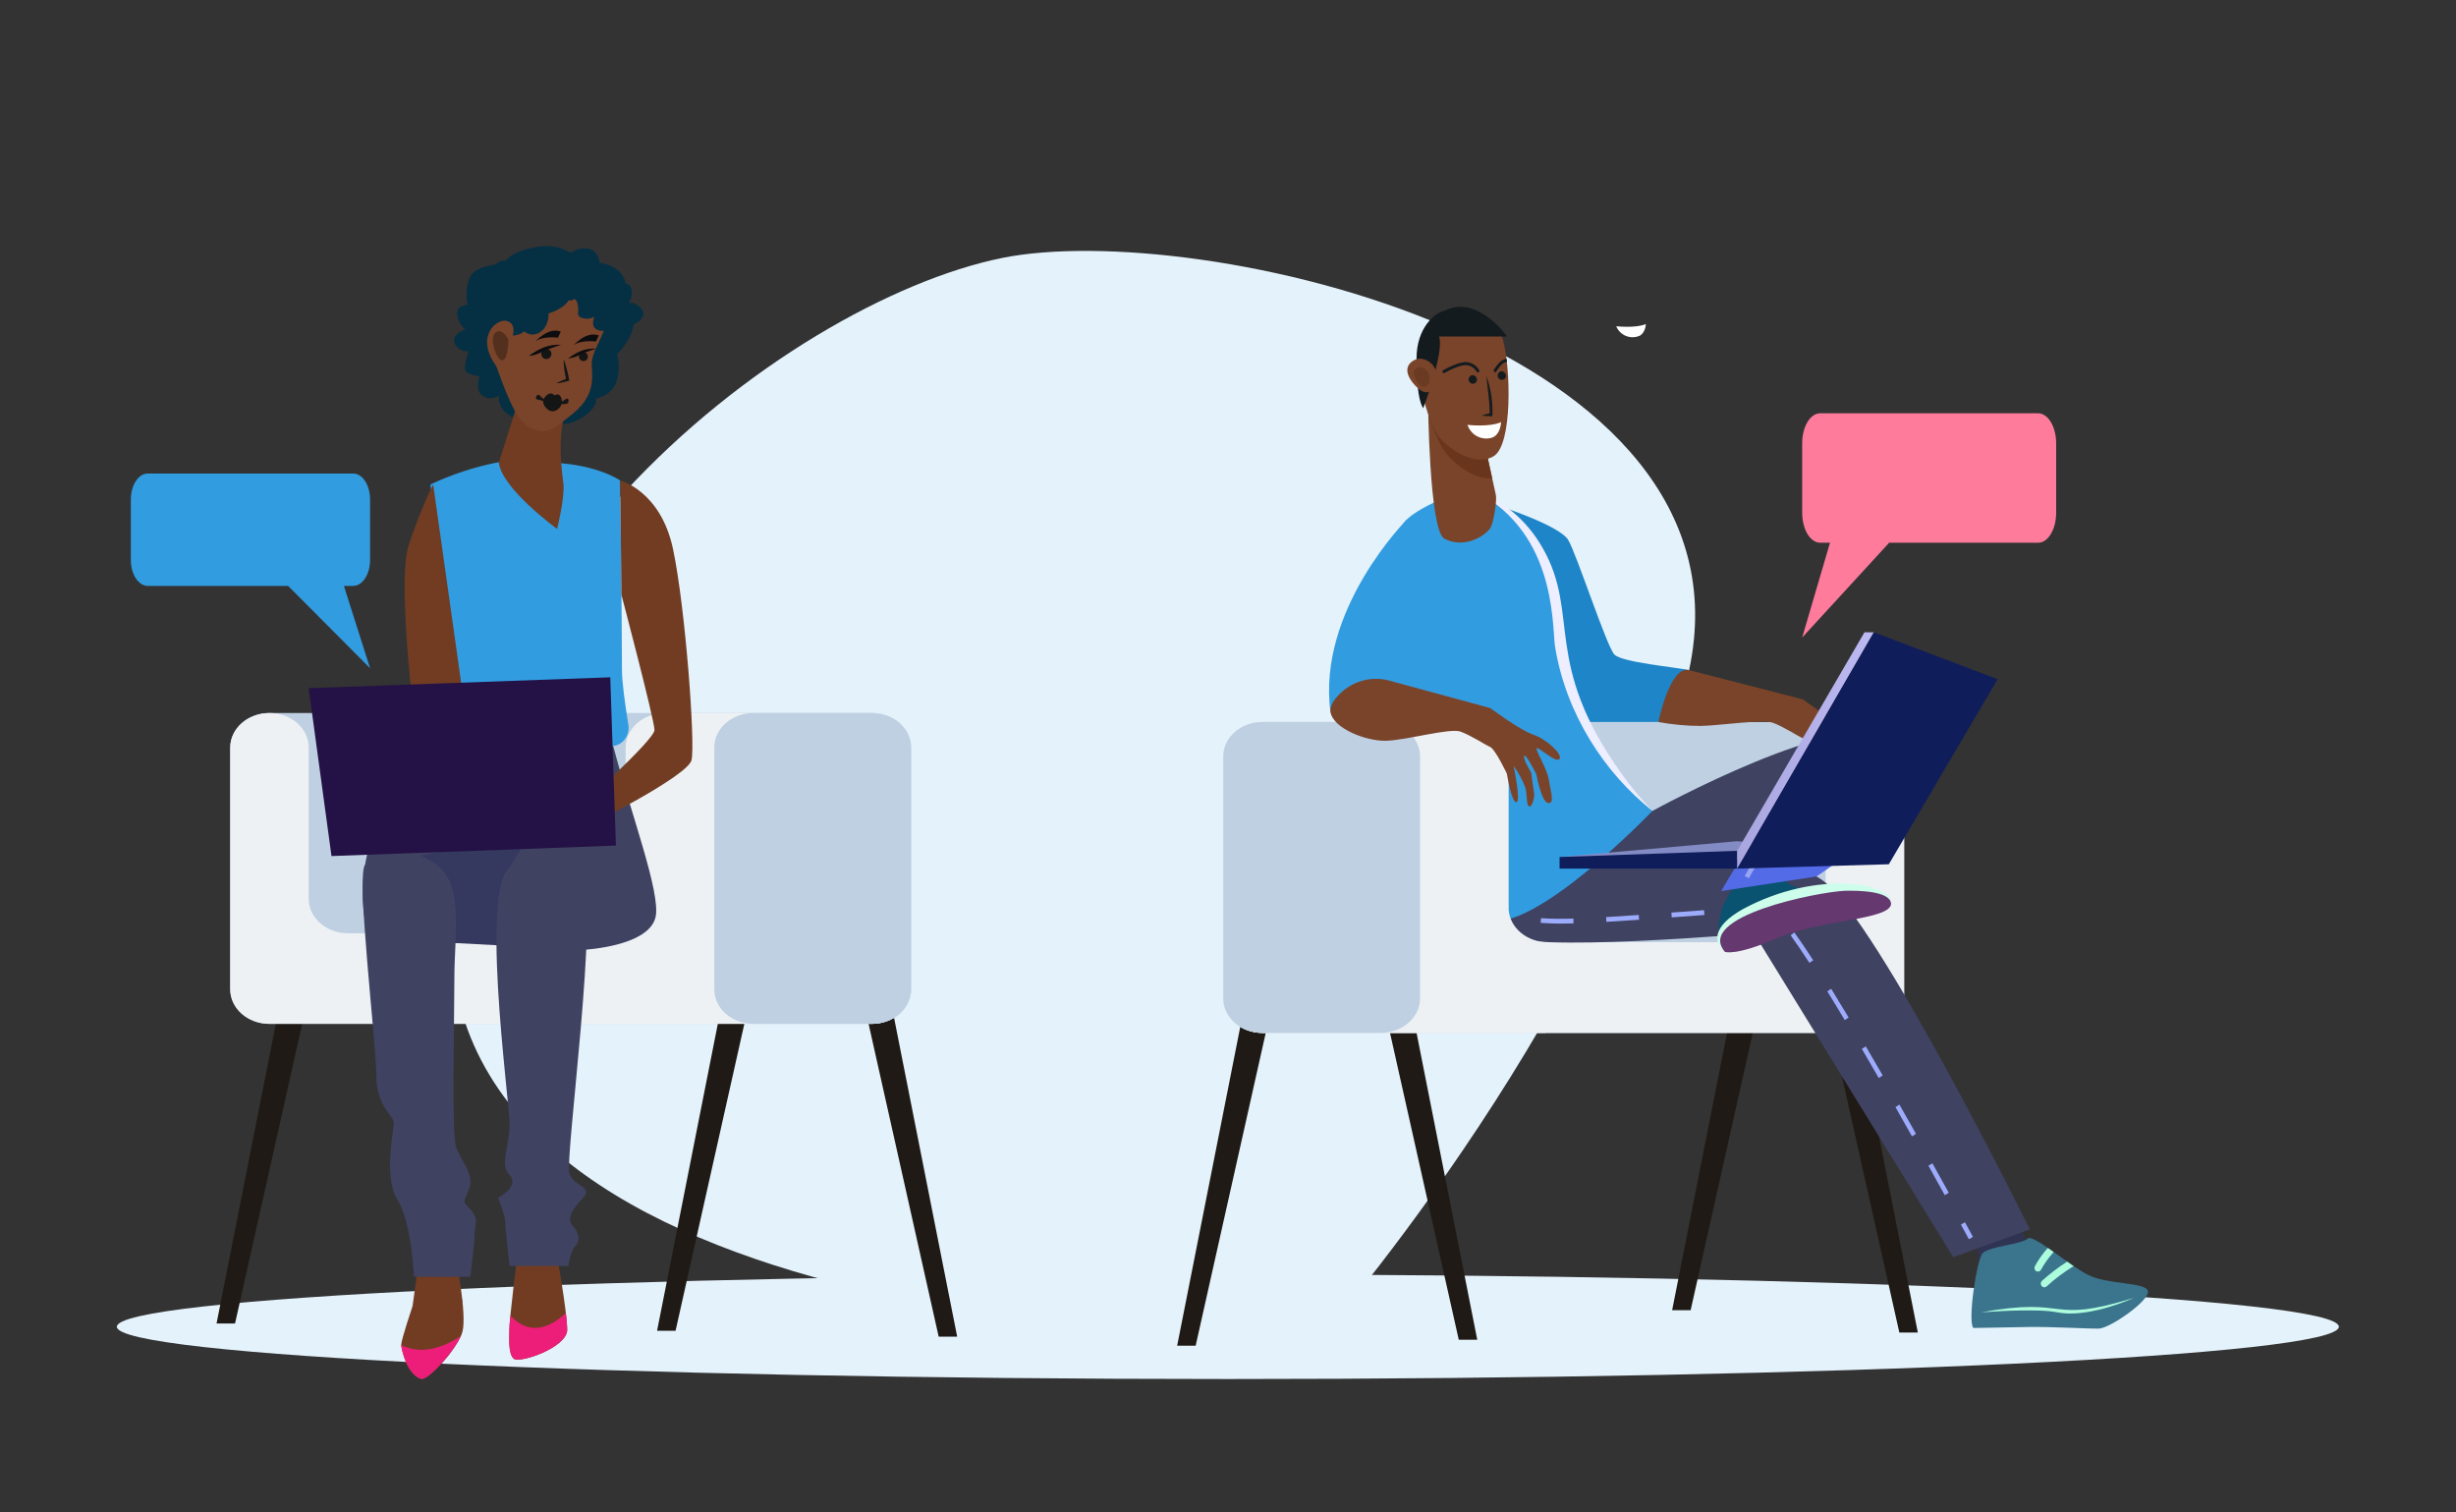 <svg width="380" height="234" viewBox="0 0 380 234" fill="none" xmlns="http://www.w3.org/2000/svg"><rect x="0" y="0" width="380" height="234" fill="#333333" stroke="none"/><path d="M154.981 39.924C121.405 46.768 61.16 92.558 70.305 151.367C79.449 210.177 204.491 206.804 204.491 206.804C204.491 206.804 250.459 154.312 261.343 103.683C272.228 53.054 185.119 33.781 154.981 39.924Z" fill="#E4F2FB"/><path d="M361.877 205.266C361.877 209.733 284.914 213.355 189.976 213.355C95.038 213.355 18.076 209.733 18.076 205.266C18.076 200.8 95.038 197.177 189.976 197.177C284.914 197.177 361.877 200.8 361.877 205.266Z" fill="#E4F2FB"/><path d="M232.521 78.474C232.521 78.474 241.341 81.371 242.637 83.538C243.934 85.706 248.592 100.029 249.782 101.266C250.971 102.502 259.385 103.223 261.332 103.683L256.869 111.705C256.869 111.705 247.797 111.899 245.253 111.705C242.71 111.51 232.521 78.474 232.521 78.474Z" fill="#1D85C8"/><path d="M217.677 80.376C217.677 80.376 203.695 94.381 205.863 110.198C205.863 110.198 209.003 104.65 214.958 105.736C214.958 105.736 217.742 99.656 218.572 95.828C219.402 91.999 217.677 80.376 217.677 80.376Z" fill="#329CE1"/><path d="M228.566 207.28H225.706L214.312 156.428L218.462 156.203L228.566 207.28Z" fill="#1F1A15"/><path d="M182.136 208.195H184.997L196.39 157.344L192.244 157.122L182.136 208.195Z" fill="#1F1A15"/><path d="M258.72 202.706H261.581L272.974 151.859L268.828 151.633L258.72 202.706Z" fill="#1F1A15"/><path d="M296.732 206.158H293.871L282.478 155.311L286.624 155.085L296.732 206.158Z" fill="#1F1A15"/><path d="M294.618 117.051V154.451C294.618 157.403 291.902 159.801 288.548 159.801H195.335C191.981 159.801 189.265 157.403 189.265 154.451V117.051C189.265 114.098 191.981 111.704 195.335 111.704H288.54C291.895 111.704 294.618 114.098 294.618 117.051Z" fill="#BED0E2"/><path d="M288.54 111.704C285.19 111.704 282.471 114.082 282.471 117.051V140.433C282.471 143.39 279.755 145.783 276.401 145.783H239.494C236.273 145.783 233.634 143.568 233.436 140.774C233.436 108.276 233.436 119.484 233.436 117.058C233.436 114.106 230.72 111.712 227.366 111.712H195.335C191.981 111.712 189.265 114.09 189.265 117.058V154.459C189.265 157.411 191.981 159.809 195.335 159.809H288.54C291.895 159.809 294.61 157.411 294.61 154.459V117.051C294.618 114.098 291.895 111.704 288.54 111.704Z" fill="#EDF1F4"/><path d="M305.709 191.546C306.131 193.837 306.35 196.164 306.363 198.497C306.363 202.206 307.189 203.348 307.189 203.348C307.189 203.348 328.392 203.205 328.392 202.206C328.392 201.208 320.544 195.501 317.378 195.501C314.211 195.501 311.732 187.939 311.732 187.939L306.378 190.365L305.709 191.546Z" fill="#2F3453"/><path d="M305.326 205.457L313.851 205.306C317.362 205.243 322.969 205.583 324.725 205.552C326.48 205.52 332.756 201.117 332.324 199.722C331.892 198.327 326.121 198.783 323.088 197.257C320.055 195.731 314.498 190.797 313.714 191.641C312.93 192.485 307.77 192.83 306.784 193.876C305.797 194.922 304.424 204.553 305.326 205.457Z" fill="#3A758D"/><path d="M306.535 203.035C320.499 200.498 316.574 204.985 330.205 200.784C326.901 202.238 321.994 203.716 318.441 203.059C316.529 202.698 314.502 202.734 312.517 202.753C310.532 202.773 308.531 202.916 306.535 203.035Z" fill="#ACFCDD"/><path d="M315.89 198.973C315.936 199.029 315.993 199.075 316.057 199.108C316.12 199.141 316.19 199.161 316.261 199.166C316.332 199.171 316.404 199.162 316.471 199.138C316.539 199.114 316.601 199.077 316.655 199.028C317.952 197.847 319.352 196.795 320.839 195.886C320.51 195.664 320.173 195.43 319.837 195.192C318.464 196.074 317.161 197.066 315.939 198.16C315.884 198.21 315.839 198.27 315.806 198.338C315.774 198.406 315.755 198.48 315.75 198.556C315.746 198.631 315.756 198.707 315.779 198.779C315.803 198.85 315.841 198.916 315.89 198.973Z" fill="#ACFCDD"/><path d="M315.06 196.674C315.123 196.709 315.191 196.73 315.261 196.737C315.331 196.744 315.402 196.737 315.47 196.716C315.537 196.694 315.6 196.659 315.655 196.613C315.709 196.566 315.754 196.509 315.787 196.444C316.336 195.455 316.998 194.537 317.757 193.71C317.447 193.488 317.141 193.274 316.847 193.071C316.071 193.929 315.398 194.881 314.842 195.905C314.773 196.037 314.757 196.192 314.798 196.336C314.839 196.48 314.933 196.602 315.06 196.674Z" fill="#ACFCDD"/><path d="M247.146 126.598L255.679 125.456C255.679 125.456 286.138 108.791 291.229 114.898C295.512 120.05 294.866 121.711 289.496 127.275C284.126 132.839 274.5 138.317 274.5 138.317L267.233 140.853L281.855 126.78L260.624 136.291H236.223L247.146 126.598Z" fill="#3F4261"/><path d="M229.798 136.3C229.798 136.3 229.633 141.487 232.552 144.515C235.47 147.543 271.375 144.396 271.375 144.396L302.213 194.502L314.069 190.202C314.069 190.202 290.601 142.645 282.13 136.304C273.658 129.963 245.154 129.396 245.154 129.396L229.798 136.3Z" fill="#3F4261"/><path d="M304.634 191.728L305.261 191.364C305.261 191.364 304.814 190.535 304.026 189.097L303.398 189.461C304.179 190.9 304.634 191.728 304.634 191.728Z" fill="#9CABFC"/><path d="M298.37 180.354L298.993 179.981C299.911 181.634 300.764 183.152 301.521 184.539L300.898 184.908C300.141 183.536 299.292 182.003 298.37 180.354ZM293.268 171.286L293.884 170.89C294.763 172.432 295.624 173.95 296.45 175.42L295.83 175.816C295 174.346 294.144 172.828 293.268 171.286ZM288.07 162.278L288.682 161.882C289.554 163.372 290.43 164.878 291.298 166.384L290.683 166.78C289.814 165.266 288.938 163.764 288.07 162.278ZM282.724 153.377L283.328 152.981C284.204 154.399 285.11 155.889 286.032 157.427L285.42 157.824C284.502 156.27 283.596 154.78 282.724 153.377ZM277.048 144.706L277.622 144.258C278.459 145.419 279.446 146.869 280.551 148.57L279.955 148.966C278.857 147.282 277.878 145.847 277.048 144.694V144.706ZM238.37 142.791L238.427 142.05C239.655 142.153 241.41 142.173 243.449 142.118V142.863C242.711 142.863 242.007 142.894 241.349 142.894C240.182 142.882 239.161 142.847 238.37 142.779V142.791ZM248.501 141.884C250.13 141.789 251.832 141.678 253.553 141.559L253.599 142.3C251.878 142.423 250.157 142.534 248.539 142.625L248.501 141.884ZM258.602 141.19L259.611 141.115C261.004 141.012 262.361 140.909 263.658 140.818L263.708 141.563C262.415 141.654 261.057 141.753 259.665 141.86L258.655 141.935L258.602 141.19ZM268.722 140.493C271.399 140.35 273.009 140.342 273.847 140.457L273.751 141.194C272.986 141.083 271.368 141.099 268.756 141.234L268.722 140.493Z" fill="#9CABFC"/><path d="M233.607 141.035L233.94 140.377C232.284 139.486 231.791 139.133 231.787 139.133L231.374 139.739C232.093 140.216 232.839 140.649 233.607 141.035Z" fill="#9CABFC"/><path d="M269.723 134.595C269.723 134.595 266.373 140.175 266.373 140.797C266.373 141.42 265.356 144.083 266.373 145.157C267.39 146.231 288.881 139.212 288.881 139.212C288.881 139.212 282.176 137.476 279.319 137.476C276.462 137.476 274.588 135.055 275.606 134.001C276.623 132.946 269.723 134.595 269.723 134.595Z" fill="#095270"/><path d="M266.87 147.254C266.87 147.254 268.457 147.991 274.986 145.138C281.514 142.284 292.548 142.363 292.598 139.799C292.648 137.235 284.566 136.629 279.847 137.818C275.127 139.007 269.222 140.853 266.95 143.112C264.678 145.371 266.87 147.254 266.87 147.254Z" fill="#653870"/><path d="M292.598 139.799C293.008 136.648 281.174 134.433 269.651 140.659C264.885 143.322 265.061 145.89 266.882 147.254C262.216 141.777 281.232 138 285.439 137.817C287.374 137.774 292.43 137.813 292.598 139.799Z" fill="#CDFDEB"/><path d="M227.305 75.525C227.305 75.525 218.558 78.509 217.116 81.073C211.211 91.564 215.586 136.954 229.783 142.296C236.966 144.991 255.664 125.465 255.664 125.465C255.664 125.465 241.953 113.971 241.074 96.359C240.247 79.559 227.305 75.525 227.305 75.525Z" fill="#329CE1"/><path d="M255.683 125.457C248.34 119.69 242.247 110.46 240.576 99.898C240.132 96.185 240.653 81.668 227.32 75.525C232.125 77.014 236.202 80.346 238.717 84.842C244.569 95.119 238.541 102.51 250.937 119.758C252.376 121.78 253.963 123.685 255.683 125.457Z" fill="#EDEEFF"/><path d="M288.881 114.859C288.881 114.859 275.816 123.344 271.926 129.019C268.036 134.694 266.315 137.857 266.315 137.857L281.052 135.602C281.052 135.602 292.828 127.886 294.162 123.158C295.497 118.43 291.42 113.139 288.881 114.859Z" fill="#546BE8"/><path d="M269.953 135.543C270.299 134.872 270.682 134.222 271.1 133.597L271.693 133.993C271.295 134.598 270.93 135.225 270.599 135.872L269.953 135.543ZM272.377 131.774C272.798 131.219 273.265 130.636 273.766 130.038L274.309 130.525C273.815 131.116 273.357 131.69 272.943 132.233L272.377 131.774ZM275.223 128.365C275.712 127.822 276.217 127.283 276.73 126.748L277.238 127.275C276.729 127.804 276.231 128.332 275.747 128.861L275.223 128.365ZM278.283 125.195C278.81 124.676 279.338 124.16 279.862 123.657L280.348 124.204C279.828 124.703 279.304 125.215 278.784 125.734L278.283 125.195ZM281.469 122.155C282.019 121.644 282.566 121.148 283.098 120.677L283.568 121.24C283.04 121.711 282.497 122.203 281.947 122.71L281.469 122.155ZM284.746 119.226C285.339 118.711 285.894 118.232 286.418 117.8L286.869 118.374C286.356 118.81 285.798 119.286 285.209 119.797L284.746 119.226ZM288.108 116.393C289.179 115.517 289.829 115.013 289.829 115.013L290.261 115.608C290.261 115.608 289.615 116.111 288.552 116.979L288.108 116.393Z" fill="#98A6F1"/><path d="M227.959 60.667L231.447 76.595C231.638 77.463 231.065 81.165 230.498 81.838C229.187 83.396 226.211 84.759 223.488 83.356C221.117 82.132 220.952 62.034 220.952 62.034C220.952 62.034 224.922 60.639 227.959 60.667Z" fill="#7A442A"/><path d="M220.952 62.034C220.952 62.034 220.952 62.696 220.952 63.79C221.471 65.624 222.164 67.401 223.021 69.093C224.196 71.221 227.951 74.368 230.869 73.983L227.951 60.667C224.922 60.639 220.952 62.034 220.952 62.034Z" fill="#69361D"/><path d="M228.069 48.75C228.069 48.75 231.366 48.484 232.548 52.622C233.73 56.759 234.078 68.847 231.075 70.603C228.073 72.358 223.495 69.132 222.252 66.984C220.956 64.753 220.061 61 220.061 61C220.061 61 216.924 45.833 228.069 48.75Z" fill="#7A442A"/><path d="M250.066 50.475C250.066 50.475 253.122 50.811 254.651 50.134C254.651 50.134 254.62 51.405 253.734 51.925C253.399 52.078 253.036 52.162 252.668 52.172C252.3 52.182 251.933 52.117 251.591 51.982C251.248 51.846 250.936 51.643 250.674 51.384C250.412 51.125 250.205 50.816 250.066 50.475Z" fill="white"/><path d="M222.67 52.061C223.329 54.111 221.297 60.317 220.199 63.164C219.65 62.31 219.17 60.26 219.17 55.477C219.17 50.694 222.023 48.303 223.67 48.019C227.623 45.969 231.797 50.068 233.17 52.061H222.67Z" fill="#141B1F"/><path d="M219.602 55.487C218.584 55.575 216.347 56.839 218.978 59.668C221.609 62.498 222.661 58.729 222.16 57.346C221.971 56.8 221.624 56.328 221.166 55.996C220.708 55.663 220.161 55.485 219.602 55.487Z" fill="#7A442A"/><path d="M229.982 58.158C230.135 60.139 230.517 62.046 230.483 63.948C230.054 64.047 229.622 64.158 229.194 64.301C229.761 64.366 230.332 64.397 230.903 64.396C231.003 62.274 230.689 60.152 229.982 58.158Z" fill="#141B1F"/><path d="M228.741 57.605C228.688 57.624 228.629 57.623 228.576 57.601C228.523 57.58 228.48 57.538 228.455 57.486C228.301 57.224 228.094 57 227.847 56.831C227.6 56.662 227.321 56.551 227.028 56.507C226.125 56.332 224.183 57.299 223.506 57.696C223.48 57.711 223.451 57.721 223.422 57.724C223.392 57.728 223.362 57.726 223.334 57.717C223.305 57.709 223.279 57.694 223.256 57.675C223.233 57.656 223.214 57.632 223.2 57.605C223.185 57.578 223.175 57.548 223.172 57.517C223.168 57.486 223.17 57.455 223.179 57.425C223.187 57.395 223.201 57.367 223.219 57.343C223.238 57.319 223.261 57.298 223.288 57.283C223.391 57.224 225.865 55.801 227.112 56.047C227.475 56.103 227.82 56.244 228.123 56.457C228.426 56.67 228.68 56.951 228.864 57.28C228.889 57.336 228.893 57.401 228.874 57.46C228.854 57.519 228.814 57.568 228.761 57.597L228.741 57.605Z" fill="#141B1F"/><path d="M227.048 65.732C227.048 65.732 230.49 66.129 232.246 65.308C232.246 65.308 232.215 66.893 231.206 67.535C230.196 68.177 227.859 67.96 227.048 65.732Z" fill="white"/><path d="M218.715 57.818C218.715 57.818 219.35 60.077 220.432 59.827C221.514 59.577 221.434 57.806 220.531 57.108C219.629 56.411 218.481 57.184 218.715 57.818Z" fill="#6A3A23"/><path d="M228.521 58.824C228.499 58.948 228.444 59.063 228.363 59.156C228.281 59.249 228.176 59.317 228.059 59.351C227.943 59.386 227.819 59.385 227.702 59.351C227.586 59.316 227.481 59.248 227.399 59.155C227.318 59.062 227.263 58.947 227.241 58.823C227.22 58.7 227.232 58.572 227.277 58.455C227.321 58.338 227.397 58.236 227.494 58.162C227.592 58.087 227.708 58.042 227.829 58.032C228.022 58.042 228.203 58.131 228.333 58.28C228.463 58.428 228.53 58.624 228.521 58.824Z" fill="#141B1F"/><path d="M233.011 58.222C232.989 58.345 232.934 58.46 232.853 58.553C232.772 58.646 232.667 58.713 232.55 58.748C232.434 58.782 232.31 58.783 232.194 58.748C232.077 58.714 231.972 58.647 231.891 58.554C231.809 58.461 231.754 58.346 231.732 58.223C231.71 58.099 231.722 57.972 231.766 57.855C231.81 57.738 231.885 57.636 231.982 57.561C232.079 57.486 232.194 57.44 232.315 57.429C232.508 57.44 232.689 57.53 232.819 57.678C232.95 57.826 233.018 58.021 233.011 58.222Z" fill="#141B1F"/><path d="M231.129 57.231C231.114 57.258 231.104 57.287 231.1 57.318C231.096 57.349 231.098 57.38 231.106 57.41C231.114 57.44 231.128 57.468 231.146 57.492C231.164 57.516 231.187 57.537 231.213 57.552C231.242 57.571 231.275 57.582 231.308 57.585C231.342 57.589 231.376 57.584 231.408 57.572C231.456 57.551 231.496 57.515 231.523 57.469C231.703 57.156 232.288 56.28 232.777 56.094C232.903 56.047 233.03 56.007 233.16 55.975C233.16 55.812 233.122 55.658 233.102 55.503C232.94 55.542 232.78 55.593 232.624 55.654C231.863 55.947 231.159 57.179 231.129 57.231Z" fill="#141B1F"/><path d="M233.424 140.766C233.424 123.701 233.424 118.687 233.424 117.423V117.312V117.213V117.11V117.051C233.424 114.098 230.709 111.704 227.354 111.704H195.335C191.981 111.704 189.265 114.082 189.265 117.051V154.451C189.265 157.403 191.981 159.801 195.335 159.801H239.161L239.482 145.775C236.273 145.775 233.634 143.56 233.424 140.766Z" fill="#EDF1F4"/><path d="M213.647 159.801H195.335C191.981 159.801 189.265 157.403 189.265 154.451V117.051C189.265 114.098 191.981 111.704 195.335 111.704H213.647C216.997 111.704 219.717 114.082 219.717 117.051V154.451C219.717 157.403 216.997 159.801 213.647 159.801Z" fill="#BED0E2"/><path d="M215.024 105.316L230.587 109.552C230.587 109.552 235.176 112.977 237.218 113.654C239.261 114.332 241.808 116.69 241.299 117.411C240.791 118.133 238.22 115.679 237.8 115.755C237.379 115.83 239.33 118.731 239.636 120.637C239.941 122.544 240.58 124.39 239.528 124.24C238.477 124.089 237.712 119.801 237.712 119.801C237.712 119.801 236.098 116.563 235.834 116.944C235.57 117.324 236.916 119.551 236.916 119.551C236.916 119.551 237.234 121.957 237.371 122.805C237.478 123.435 236.916 125.33 236.442 124.632C236.159 124.236 236.293 122.651 235.968 121.767C235.518 120.601 234.92 119.503 234.189 118.501C234.189 118.501 235.36 123.986 234.625 124.113C233.891 124.24 233.145 119.69 233.145 119.69C233.145 119.69 231.351 115.909 230.567 115.568C229.783 115.228 227.626 113.793 225.978 113.191C224.329 112.588 217.422 114.57 214.347 114.609C211.272 114.649 206.27 112.675 205.86 110.179C205.734 109.414 206.193 108.57 206.893 107.765C207.902 106.625 209.194 105.794 210.628 105.362C212.062 104.93 213.582 104.914 215.024 105.316Z" fill="#7A442A"/><path d="M261.343 103.683L278.936 108.197C278.936 108.197 283.526 111.621 285.572 112.299C287.618 112.977 290.162 115.335 289.653 116.056C289.144 116.777 286.574 114.324 286.153 114.399C285.733 114.475 287.683 117.376 287.985 119.282C288.288 121.188 288.93 123.035 287.878 122.884C286.827 122.734 286.065 118.446 286.065 118.446C286.065 118.446 284.448 115.204 284.188 115.588C283.927 115.973 285.266 118.196 285.266 118.196C285.266 118.196 285.587 120.602 285.725 121.45C285.828 122.08 285.27 123.974 284.792 123.277C284.513 122.88 284.646 121.295 284.318 120.411C283.876 119.241 283.284 118.137 282.558 117.13C282.558 117.13 283.729 122.615 282.994 122.746C282.26 122.876 281.499 118.331 281.499 118.331C281.499 118.331 279.701 114.55 278.917 114.209C278.133 113.868 275.98 112.434 274.328 111.831C272.675 111.229 266.109 112.275 263.034 112.315C260.871 112.301 258.714 112.097 256.585 111.704C256.585 111.704 258.394 102.882 261.343 103.683Z" fill="#7A442A"/><path d="M241.299 132.59L268.683 130.153L290.866 131.631L269.582 133.01L241.299 132.59Z" fill="#838BC5"/><path d="M241.299 134.389H268.786V131.631L241.299 132.59V134.389Z" fill="#0F1D5B"/><path d="M288.472 97.829L268.786 131.631V134.389L289.933 97.829H288.472Z" fill="url(#paint0_linear_9146_73895)"/><path d="M309.071 105.086L289.933 97.829L268.786 134.389L292.246 133.712L309.071 105.086Z" fill="#0F1D5B"/><path d="M71.517 201.315H68.656L57.259 150.464L61.409 150.238L71.517 201.315Z" fill="#1F1A15"/><path d="M96.797 139.375C96.797 122.31 96.797 117.296 96.797 116.032V115.925V115.838V115.727V115.667C96.797 112.715 99.517 110.321 102.867 110.321H134.887C138.241 110.321 140.96 112.699 140.96 115.667V153.06C140.96 156.012 138.241 158.406 134.887 158.406H91.061L90.739 144.38C93.963 144.38 96.599 142.169 96.797 139.375Z" fill="#EDF1F4"/><path d="M101.666 205.884H104.527L115.92 155.037L111.775 154.811L101.666 205.884Z" fill="#1F1A15"/><path d="M148.097 206.804H145.236L133.843 155.953L137.989 155.727L148.097 206.804Z" fill="#1F1A15"/><path d="M33.504 204.767H36.365L47.758 153.92L43.609 153.694L33.504 204.767Z" fill="#1F1A15"/><path d="M35.623 115.659V153.06C35.623 156.012 38.343 158.406 41.693 158.406H134.898C138.253 158.406 140.972 156.028 140.972 153.06V115.659C140.972 112.707 138.253 110.313 134.898 110.313H41.693C38.343 110.313 35.623 112.707 35.623 115.659Z" fill="#BED0E2"/><path d="M41.693 110.313C45.047 110.313 47.763 112.691 47.763 115.659V139.042C47.763 141.994 50.482 144.388 53.832 144.388H90.74C93.964 144.388 96.599 142.177 96.798 139.383C96.798 106.885 96.798 118.093 96.798 115.667C96.798 112.715 99.517 110.321 102.867 110.321H134.887C138.241 110.321 140.96 112.699 140.96 115.667V153.06C140.96 156.012 138.241 158.406 134.887 158.406H41.693C38.343 158.406 35.623 156.028 35.623 153.06V115.659C35.623 112.707 38.343 110.313 41.693 110.313Z" fill="#EDF1F4"/><path d="M116.586 158.406H134.898C138.253 158.406 140.972 156.028 140.972 153.06V115.659C140.972 112.707 138.253 110.313 134.898 110.313H116.586C113.236 110.313 110.517 112.691 110.517 115.659V153.06C110.517 156.012 113.236 158.406 116.586 158.406Z" fill="#BED0E2"/><path d="M64.786 195.18L63.834 202.068C63.834 202.068 62.082 207.276 62.082 208.036C62.082 208.54 62.916 212.646 65.142 213.339C66.289 213.692 70.932 208.429 71.552 206.047C72.275 203.273 70.508 194.554 70.508 194.554L64.786 195.18Z" fill="#713C22"/><path d="M80.076 193.959C80.076 193.959 78.814 204.058 78.814 205.587C78.814 207.117 78.612 209.313 79.445 210.177C80.279 211.041 87.756 208.492 87.756 205.738C87.756 202.984 86.131 193.959 86.131 193.959H80.076Z" fill="#713C22"/><path d="M96.232 103.659C96.232 96.763 95.956 74.332 95.956 74.332C95.956 74.332 92.021 71.558 84.146 71.558C81.61 71.558 79.281 71.106 76.76 71.582C73.263 72.297 69.856 73.425 66.606 74.942C66.606 74.942 68.236 96.106 65.684 110.551C65.583 111.152 65.609 111.769 65.762 112.358C65.915 112.947 66.191 113.494 66.571 113.961C66.95 114.427 67.423 114.802 67.957 115.059C68.491 115.315 69.073 115.447 69.662 115.446H94.549C94.943 115.445 95.332 115.355 95.69 115.183C96.047 115.011 96.364 114.76 96.619 114.448C96.873 114.137 97.059 113.771 97.164 113.377C97.269 112.984 97.29 112.571 97.226 112.168C96.645 108.522 96.232 105.451 96.232 103.659Z" fill="#329CE1"/><path d="M68.201 115.013C64.166 118.251 63.302 119.373 62.154 120.827C53.189 132.229 55.771 147.709 59.859 147.127C63.948 146.544 72.355 145.034 78.875 146.441C85.396 147.848 100.06 147.428 101.421 141.939C102.324 138.285 97.501 125.559 94.893 115.461L68.201 115.013Z" fill="#3F4261"/><path d="M81.862 129.273L78.803 134.235C77.3 137.802 78.176 146.31 78.176 146.31L64.79 145.605L64.151 132.527L81.862 129.273Z" fill="#35385F"/><path d="M79.537 133.918C79.537 133.918 87.144 133.074 89.998 136.026C92.851 138.979 87.416 179.225 88.085 181.484C88.754 183.743 92.021 183.465 90.12 185.447C88.219 187.428 87.745 188.752 88.628 189.667C89.512 190.583 89.848 191.919 89.034 192.763C88.219 193.607 87.948 195.858 87.948 195.858H78.845C78.845 195.858 78.168 190.092 78.168 189.121C78.168 188.15 77.082 185.32 77.082 185.32C77.082 185.32 80.47 183.489 78.845 181.801C77.219 180.112 78.845 177.58 78.845 173.922C78.845 170.264 73.835 134.619 79.537 133.918Z" fill="#3F4261"/><path d="M56.49 133.807C59.121 131.08 63.374 130.74 67.582 133.807C71.789 136.875 70.301 144.472 70.301 151.368C70.301 158.264 69.865 175.293 70.557 177.406C71.249 179.518 73.422 181.626 72.607 183.877C71.792 186.128 71.383 185.661 72.787 187.115C74.191 188.57 73.422 189.648 73.422 191.197C73.422 192.747 72.745 197.538 72.745 197.538H64.055C64.055 197.538 63.65 188.95 61.474 185.574C59.297 182.197 60.931 174.873 60.931 173.752C60.931 172.63 58.215 171.219 58.215 166.293C58.215 161.367 55.064 135.285 56.49 133.807Z" fill="#3F4261"/><path d="M67.023 74.958C67.023 74.958 65.493 77.76 63.306 84.093C61.118 90.426 64.786 115.525 64.786 119.761C64.786 123.998 69.896 129.273 69.896 129.273L74.24 124.208L71.391 105.91L67.023 74.958Z" fill="#713C22"/><path d="M95.956 74.336C95.956 74.336 102.22 75.921 104.132 84.941C106.045 93.961 107.598 115.061 106.997 117.594C106.397 120.126 90.647 127.957 90.647 127.957L89.316 125.183C89.316 125.183 101.264 114.482 101.264 112.941C101.264 111.399 96.15 92.019 96.15 92.019L95.956 74.336Z" fill="#713C22"/><path d="M74.19 58.212C74.19 58.212 73.402 60.494 74.74 61.285C75.117 61.512 75.553 61.623 75.994 61.604C76.434 61.586 76.859 61.438 77.216 61.179C77.216 61.179 76.654 64.197 80.941 65.013C83.124 65.421 84.296 64.47 84.296 64.47C84.296 64.47 86.374 66.648 89.542 64.903C92.71 63.158 92.189 61.651 92.189 61.651C92.189 61.651 94.565 61.319 95.353 59.144C95.816 57.754 95.856 56.257 95.467 54.844C95.467 54.844 98.443 51.867 97.992 49.315C97.541 46.762 96.715 45.628 96.715 45.628C96.946 44.908 96.941 44.133 96.7 43.416C96.458 42.699 95.994 42.078 95.375 41.643C93.173 40.032 89.954 40.72 89.954 40.72C89.954 40.72 87.858 37.419 83.149 38.19C78.441 38.962 77.957 40.824 77.957 40.824C77.957 40.824 73.599 40.871 72.699 42.903C71.8 44.935 72.349 47.159 72.349 47.159C72.349 47.159 70.492 47.163 70.758 48.776C71.025 50.389 72.037 50.952 72.037 50.952C72.037 50.952 69.728 51.723 70.343 53.127C70.959 54.531 72.517 54.348 72.517 54.348C72.517 54.348 71.598 56.88 72.075 57.457C72.552 58.034 74.19 58.212 74.19 58.212Z" fill="#052F43"/><path d="M47.759 106.473L51.289 132.443L95.295 130.822L94.423 104.788L47.759 106.473Z" fill="#241145"/><path d="M71.284 206.717C67.18 209.408 64.132 209.122 62.066 208.096C62.12 208.809 62.969 212.669 65.126 213.339C66.151 213.664 70.136 209.289 71.284 206.717Z" fill="#ED1E79"/><path d="M87.756 205.738C87.733 204.87 87.664 204.003 87.55 203.142C85.182 205.346 82.023 206.8 78.967 203.563C78.872 204.514 78.814 205.255 78.814 205.588C78.814 207.117 78.612 209.313 79.445 210.177C80.279 211.041 87.756 208.493 87.756 205.738Z" fill="#ED1E79"/><path d="M88.606 61.139C88.606 61.139 88.266 61.931 87.745 63.12C85.948 67.341 87.091 73.821 87.183 74.942C87.363 77.206 86.196 81.831 86.196 81.831C86.196 81.831 77.664 75.644 77.182 71.582L81.81 56.894L88.606 61.139Z" fill="#713C22"/><path d="M92.597 45.474C93.552 46.527 94.585 48.427 93.663 50.667C92.741 52.907 91.714 54.537 91.565 56.004C91.416 57.471 92.607 60.759 88.727 63.919C84.847 67.079 84.435 67.078 82.11 66.219C79.785 65.36 77.934 59.777 76.592 56.122C75.25 52.468 80.044 45.142 83.902 43.971C87.761 42.799 90.939 43.648 92.597 45.474Z" fill="#7A442A"/><path d="M85.812 61.183C85.812 61.183 86.291 60.817 86.645 61.219C86.998 61.621 87.246 62.806 86.082 63.476C84.919 64.146 83.702 62.456 84.107 61.75C84.512 61.043 85.206 60.496 85.812 61.183Z" fill="#141515"/><path d="M83.506 61.188C84.038 61.761 84.742 62.147 85.512 62.286C86.717 62.487 87.111 62.014 87.534 61.749C88.101 61.4 88.033 62.293 87.809 62.395C87.442 62.561 87.152 62.664 84.371 62.086C83.051 61.785 83.076 61.843 82.944 61.687C82.813 61.531 83.159 60.796 83.506 61.188Z" fill="#141515"/><path d="M87.203 55.553C87.211 56.583 87.337 57.608 87.579 58.609C87.019 58.834 86.108 59.273 86.055 59.293C86.541 59.343 87.979 58.922 88.076 58.894C87.897 57.754 87.605 56.635 87.203 55.553Z" fill="#141515"/><path d="M84.078 55.401C84.163 55.462 84.259 55.505 84.36 55.528C84.462 55.551 84.567 55.554 84.669 55.536C84.772 55.519 84.87 55.481 84.958 55.425C85.046 55.369 85.121 55.296 85.181 55.211C85.271 55.083 85.322 54.931 85.326 54.775C85.33 54.618 85.287 54.464 85.204 54.331C85.12 54.199 84.999 54.094 84.856 54.031C84.713 53.967 84.554 53.947 84.399 53.974C84.245 54.001 84.102 54.073 83.989 54.181C83.875 54.288 83.796 54.428 83.762 54.581C83.728 54.733 83.739 54.893 83.796 55.039C83.852 55.185 83.95 55.311 84.078 55.401Z" fill="#141515"/><path d="M86.831 53.332C85.922 53.288 85.014 53.425 84.159 53.734C83.743 53.903 83.34 54.102 82.952 54.328C82.56 54.547 82.185 54.794 81.829 55.068C82.283 55.032 82.728 54.929 83.152 54.763C83.578 54.618 83.974 54.381 84.353 54.221C85.132 53.889 85.984 53.64 86.831 53.332Z" fill="#0D0D0F"/><path d="M89.861 55.734C89.973 55.815 90.106 55.861 90.243 55.866C90.381 55.872 90.517 55.836 90.634 55.764C90.751 55.692 90.845 55.587 90.902 55.461C90.96 55.336 90.978 55.197 90.957 55.061C90.935 54.925 90.873 54.799 90.779 54.698C90.686 54.597 90.564 54.526 90.43 54.495C90.296 54.463 90.156 54.472 90.027 54.52C89.898 54.568 89.786 54.653 89.706 54.765C89.598 54.914 89.554 55.1 89.583 55.282C89.612 55.463 89.712 55.626 89.861 55.734Z" fill="#141515"/><path d="M92.272 53.93C91.476 53.893 90.68 54.012 89.93 54.282C89.567 54.43 89.214 54.604 88.876 54.803C88.531 54.997 88.201 55.219 87.891 55.465C88.287 55.431 88.678 55.34 89.049 55.196C89.421 55.069 89.769 54.863 90.099 54.721C90.789 54.407 91.531 54.188 92.272 53.93Z" fill="#0D0D0F"/><path d="M92.649 51.894L92.212 52.841C92.212 52.841 89.836 52.528 88.731 53.425C88.738 53.426 90.689 51.163 92.649 51.894Z" fill="#0D0D0F"/><path d="M86.768 51.297L86.329 52.243C86.329 52.243 83.956 51.931 82.85 52.828C82.85 52.828 84.806 50.566 86.768 51.297Z" fill="#0D0D0F"/><path d="M89.548 44.17C89.44 43.362 89.144 42.591 88.684 41.918C88.224 41.245 87.612 40.689 86.899 40.296C86.042 39.819 84.068 40.069 84.068 40.069C84.068 40.069 83.359 38.185 81.707 38.753C80.054 39.322 80.664 40.625 80.664 40.625C80.664 40.625 78.526 40.044 77.342 40.452C76.157 40.86 75.883 42.946 76.562 43.324C76.562 43.324 75.239 43.856 75.277 45.748C75.315 47.641 77.183 48.344 77.183 48.344C76.831 48.569 76.575 48.916 76.464 49.318C76.354 49.721 76.397 50.15 76.584 50.523C77.205 51.979 79.912 52.404 81.103 51.255C81.442 51.564 81.878 51.743 82.336 51.763C82.794 51.782 83.244 51.64 83.608 51.361C85.007 50.385 84.876 48.496 84.876 48.496C84.876 48.496 87.236 47.808 87.969 46.466C88.703 45.123 86.898 43.545 86.898 43.545C86.898 43.545 90.643 44.782 89.548 44.17Z" fill="#052F43"/><path d="M83.076 44.689C83.076 44.689 87.281 43.412 86.713 44.592C86.145 45.772 88.097 46.869 88.665 46.373C89.234 45.876 89.582 47.509 89.434 48.43C89.287 49.35 91.232 49.537 91.769 49.07C92.307 48.603 90.883 50.75 92.805 51.145C94.726 51.539 95.634 49.622 95.634 49.622C95.662 49.859 95.762 50.082 95.918 50.262C96.075 50.442 96.282 50.571 96.513 50.632C97.298 50.807 100.547 49.29 99.274 47.824C98.001 46.357 97.242 46.99 97.242 46.99C97.242 46.99 98.168 45.579 97.561 44.396C96.954 43.212 95.507 44.468 95.507 44.468C95.507 44.468 96.673 42.398 95.198 41.618C93.724 40.838 92.857 41.724 92.857 41.724C92.857 41.724 93.104 37.73 89.714 38.505C87.8 38.937 87.352 40.231 87.352 40.231C87.352 40.231 86.588 39.507 84.481 40.926C82.374 42.346 83.076 44.689 83.076 44.689Z" fill="#052F43"/><path d="M79.148 52.485C79.148 52.485 80.149 50.284 78.537 49.69C76.924 49.097 73.27 52.084 76.958 56.879C76.948 56.878 78.757 54.779 79.148 52.485Z" fill="#7A442A"/><path d="M78.659 52.547C78.659 52.547 77.707 50.605 76.656 51.464C75.605 52.323 76.861 55.926 77.771 55.731C78.68 55.536 78.659 52.547 78.659 52.547Z" fill="#532F1D"/><path d="M22.86 73.262H54.647C56.089 73.262 57.259 75.061 57.259 77.28V86.629C57.259 88.849 56.089 90.648 54.647 90.648H53.209L57.259 103.382L44.58 90.648H22.86C21.415 90.648 20.244 88.849 20.244 86.629V77.284C20.244 75.061 21.415 73.262 22.86 73.262Z" fill="#329CE1"/><path d="M315.351 63.945H281.614C280.084 63.945 278.841 66.013 278.841 68.57V79.337C278.841 81.894 280.084 83.966 281.614 83.966H283.144L278.841 98.63L292.3 83.966H315.358C316.888 83.966 318.135 81.894 318.135 79.337V68.566C318.127 66.013 316.884 63.945 315.351 63.945Z" fill="#FF7B9C"/><defs><linearGradient id="paint0_linear_9146_73895" x1="268.786" y1="116.111" x2="289.933" y2="116.111" gradientUnits="userSpaceOnUse"><stop stop-color="#A9A5DE"/><stop offset="1" stop-color="#BDB9F2"/></linearGradient></defs></svg>
